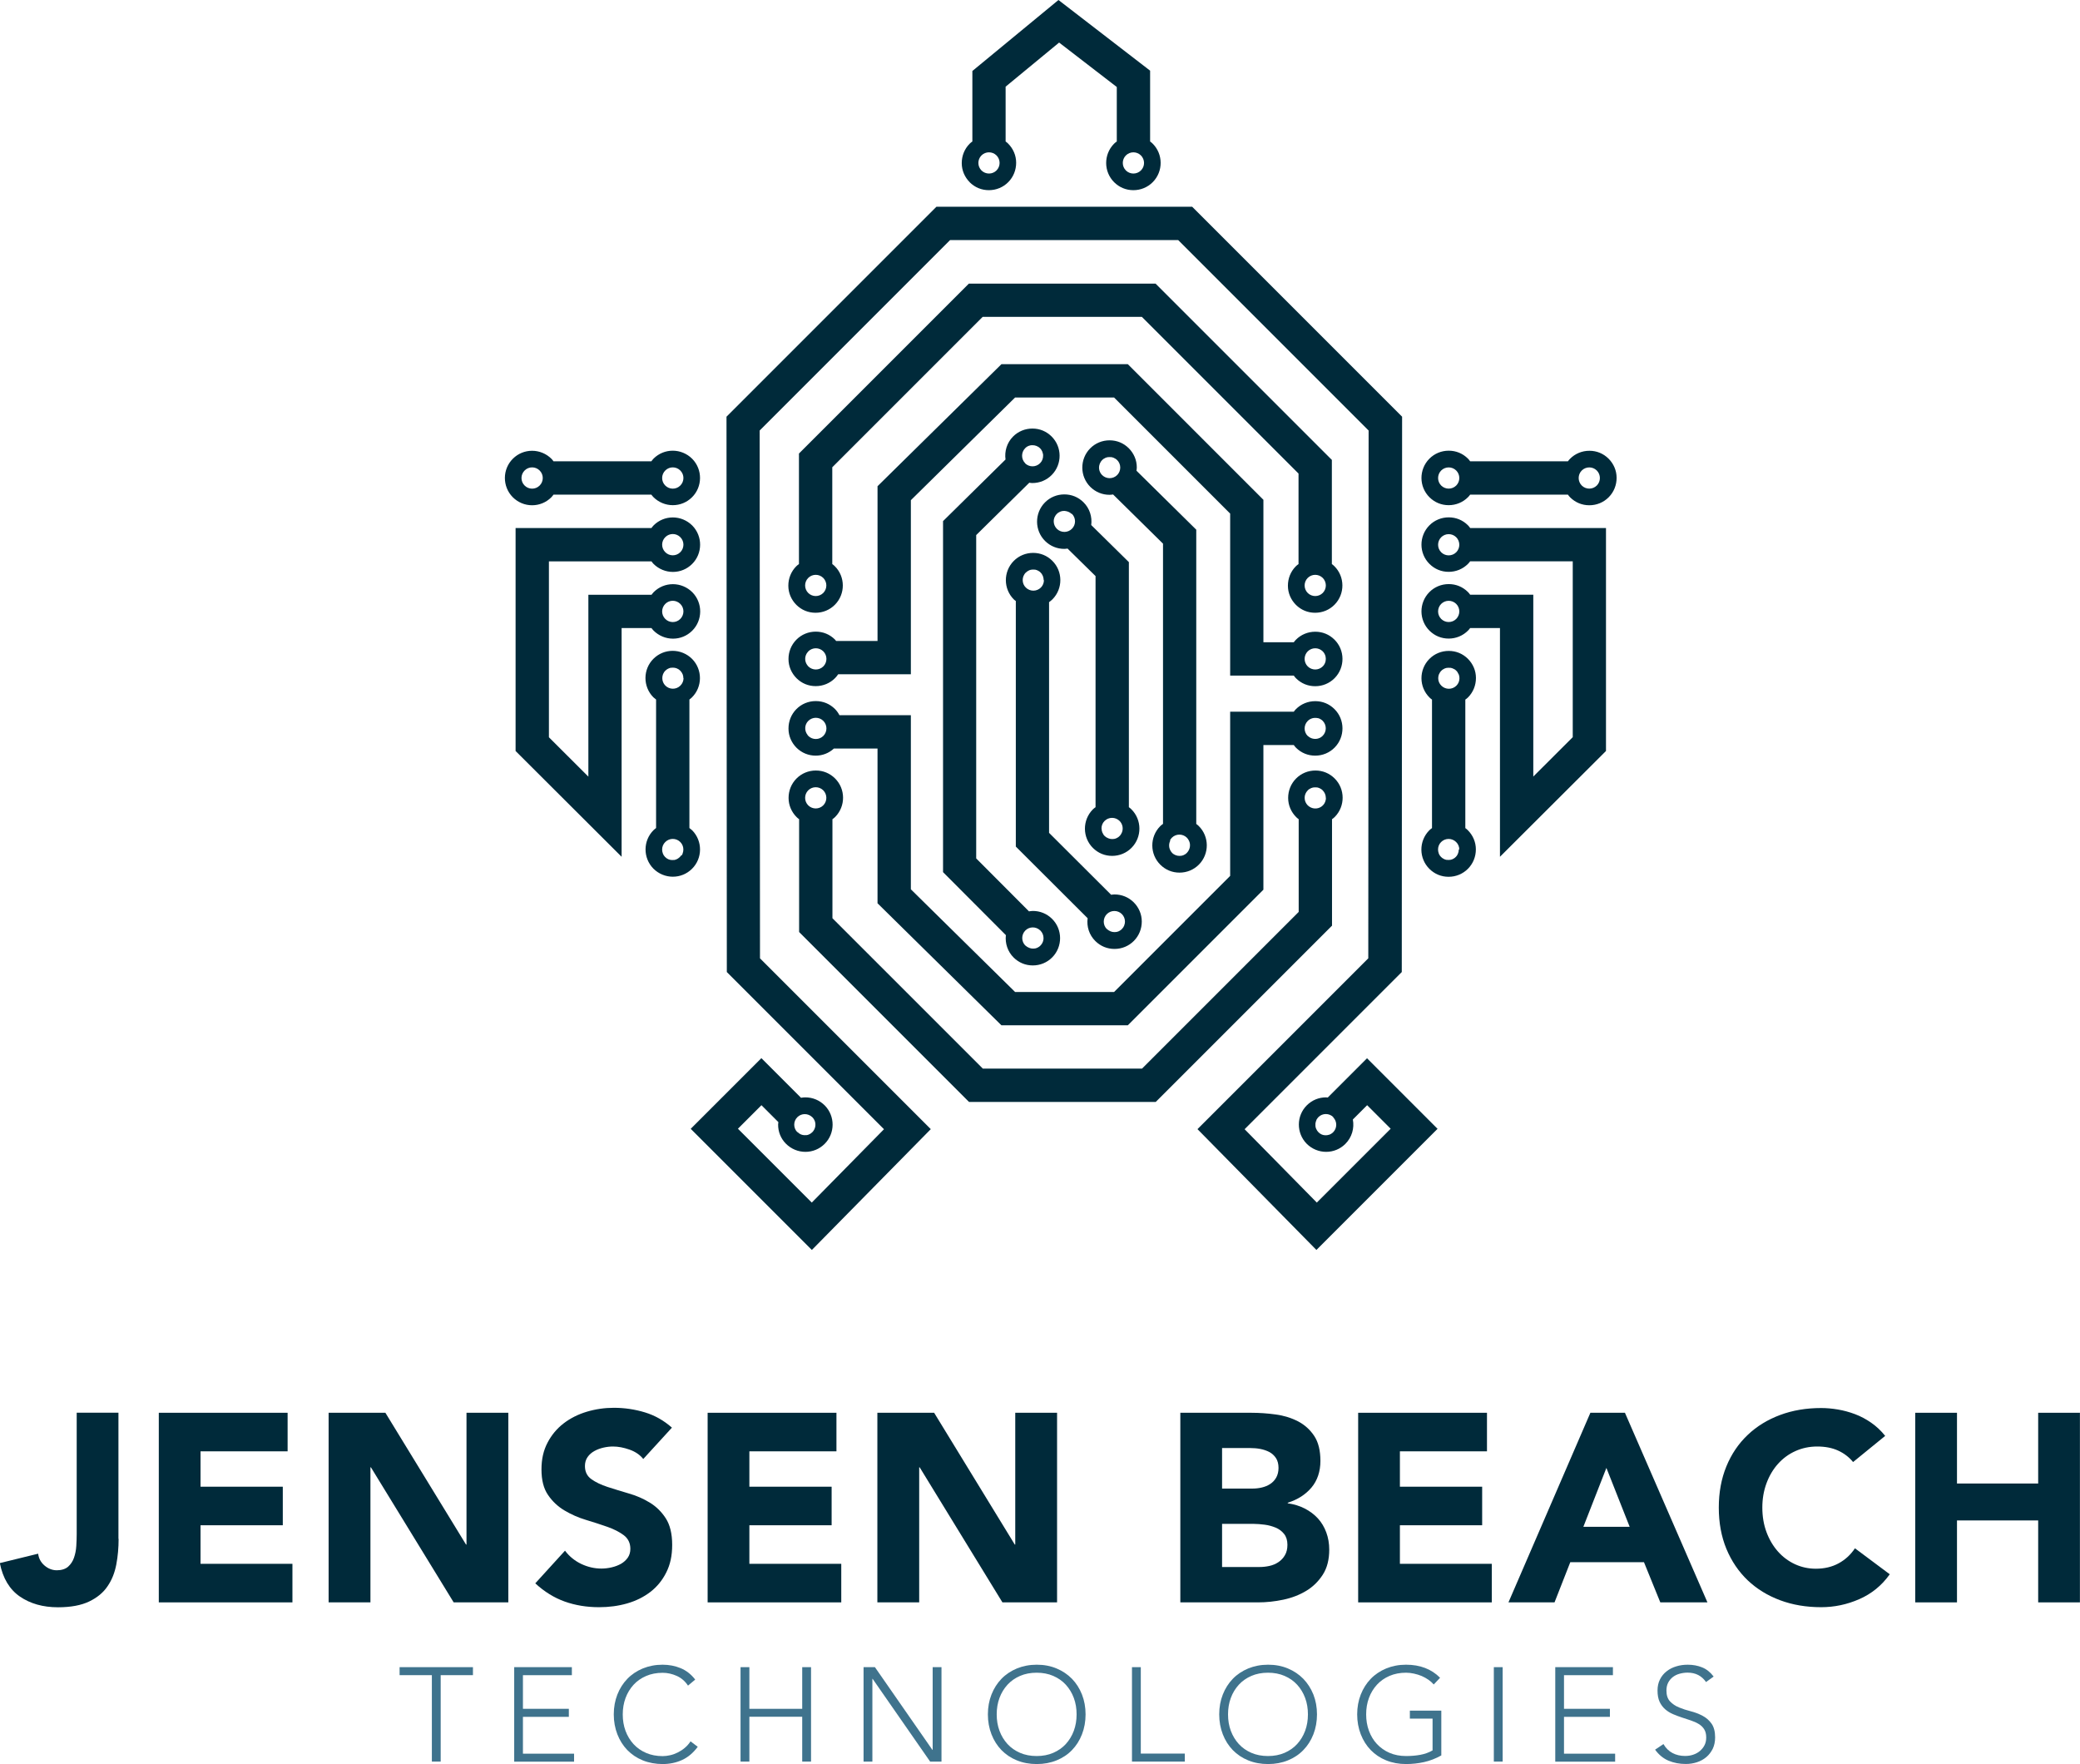 <?xml version="1.0" encoding="UTF-8"?>
<svg xmlns="http://www.w3.org/2000/svg" id="Layer_1" viewBox="0 0 254.64 215.94">
  <defs>
    <style>.cls-1{fill:#3f738d;}.cls-2{fill:#002a3a;}</style>
  </defs>
  <path class="cls-2" d="M96.53,80.68c0-.89.33-1.73.96-2.37.63-.64,1.48-.99,2.38-.99s1.71.34,2.34.96c.06.06.1.12.15.18h5.07v-18.94l15.17-14.94h15.47l16.6,16.6v17.44h3.72c.08-.1.15-.21.25-.3.63-.64,1.48-.99,2.38-.99s1.71.34,2.34.96c1.31,1.29,1.32,3.41.03,4.72-.63.64-1.48.99-2.38.99s-1.71-.34-2.34-.96c-.11-.1-.19-.22-.28-.34h-7.79v-19.83l-14.21-14.21h-12.12l-12.76,12.57v21.31h-8.9c-.11.16-.23.32-.37.46-.63.64-1.48.99-2.38.99s-1.71-.34-2.34-.96c-.63-.63-.99-1.46-.99-2.35ZM160.1,81.58c.51.5,1.33.5,1.84-.01.18-.18.29-.4.34-.63h0c.04-.19.04-.38,0-.57h0c-.05-.23-.17-.46-.35-.64-.51-.5-1.33-.5-1.84.01-.5.51-.5,1.33.01,1.84ZM98.86,79.85c-.38.47-.38,1.14,0,1.61h0s.06.08.1.12c.51.5,1.33.5,1.84-.01.5-.51.5-1.33-.01-1.84-.51-.5-1.33-.5-1.84.01-.03.03-.06.07-.08.11h0s0,0,0,0ZM142.38,100.86v-34.31l-6.11-6.02c-.15.02-.29.04-.44.04-.88,0-1.71-.34-2.34-.96-1.31-1.29-1.32-3.41-.03-4.72.63-.64,1.48-.99,2.38-.99s1.71.34,2.34.96c.63.63.99,1.46.99,2.35,0,.14-.02.28-.04.41l7.32,7.22v36.02c.1.08.21.15.3.25,1.31,1.29,1.32,3.41.03,4.72-.63.64-1.48.99-2.38.99s-1.71-.34-2.34-.96c-1.31-1.29-1.32-3.41-.03-4.72.1-.11.22-.19.34-.28ZM136.75,56.31c-.06-.06-.13-.12-.2-.16-.02-.02-.05-.03-.08-.04-.05-.03-.1-.06-.15-.08-.03-.01-.06-.02-.1-.03-.05-.01-.09-.03-.14-.04-.03,0-.07,0-.11,0-.05,0-.09-.01-.14-.01,0,0,0,0,0,0-.05,0-.09,0-.14.01-.04,0-.07,0-.11.01-.05,0-.09.03-.14.04-.03.01-.07.02-.1.03-.05.02-.1.05-.14.08-.03.02-.06.03-.08.04-.07.05-.14.1-.2.17-.06.06-.12.13-.16.2-.09.14-.16.3-.19.47-.08.41.05.85.36,1.16.51.5,1.33.5,1.84-.01.5-.51.5-1.33-.01-1.84ZM143.27,102.9c-.12.24-.17.51-.13.77,0,0,0,.01,0,.02.02.12.06.24.11.35,0,.02.02.04.03.06.06.11.13.22.22.31.06.06.13.12.2.16.03.02.05.03.08.04.05.03.09.05.14.07.03.01.07.02.1.03.05.01.09.03.14.04.04,0,.07,0,.11.01.04,0,.09.01.13.01,0,0,0,0,0,0,.05,0,.1,0,.15-.01.03,0,.07,0,.1-.01.05,0,.1-.03.15-.04.03-.01.06-.02.09-.03.05-.02.1-.05.15-.08.02-.01.05-.02.07-.04.07-.05.14-.1.2-.17.09-.09.16-.2.22-.31.01-.02.02-.04.03-.06.05-.11.09-.23.11-.35,0,0,0-.01,0-.02.04-.26,0-.53-.13-.77,0,0,0,0,0,0h0c-.06-.12-.14-.24-.24-.34-.51-.5-1.33-.5-1.84.01-.1.1-.17.21-.23.32h0s0,0,0,0ZM133.15,112.4l-8.79-8.77v-30.06c-.08-.06-.16-.11-.23-.18-1.31-1.29-1.32-3.41-.03-4.72.63-.64,1.48-.99,2.38-.99s1.71.34,2.34.96c1.31,1.29,1.32,3.41.03,4.72-.13.13-.27.24-.42.35v4.81s0,23.43,0,23.43l7.6,7.58c.14-.02.28-.04.42-.04.88,0,1.71.34,2.34.96.63.63.99,1.46.99,2.35,0,.89-.33,1.73-.96,2.37-.63.64-1.48.99-2.38.99s-1.71-.34-2.34-.96c-.77-.76-1.08-1.79-.95-2.79ZM135.53,113.73h0s0,0,0,0c.06.06.13.12.2.16.03.02.05.03.08.04.05.03.1.06.15.08.03.01.07.02.1.03.05.01.09.03.14.04.04,0,.07,0,.11.01.04,0,.09.01.13.01,0,0,0,0,0,0,.05,0,.1,0,.15-.01.03,0,.07,0,.1-.01.05,0,.1-.03.15-.04.03-.01.06-.02.09-.03.06-.02.11-.05.16-.09.02-.01.04-.02.07-.04.07-.05.14-.1.2-.17.02-.02.03-.03.04-.05.04-.05.09-.1.12-.15.02-.03.04-.07.05-.1.02-.04.05-.08.06-.12.02-.06.04-.12.05-.19,0-.02.01-.04.02-.05.01-.08.02-.15.02-.23,0,0,0-.01,0-.02,0-.33-.13-.66-.38-.91,0,0,0,0,0,0h0s0,0,0,0c-.51-.5-1.33-.5-1.84.01-.5.51-.5,1.33,0,1.83ZM127.77,71.02c0-.16-.03-.32-.09-.48,0,0,0-.01,0-.02-.03-.07-.07-.14-.11-.2,0,0,0-.02-.01-.03-.04-.07-.1-.13-.16-.19,0,0,0-.01-.01-.02-.06-.06-.13-.12-.2-.16-.02-.01-.05-.02-.07-.04-.05-.03-.1-.06-.16-.08-.03-.01-.06-.02-.09-.03-.05-.02-.1-.03-.15-.04-.03,0-.07,0-.1,0-.05,0-.09-.01-.14-.01,0,0,0,0,0,0-.05,0-.1,0-.14.01-.03,0-.07,0-.1.01-.05,0-.1.03-.15.04-.03.01-.06.02-.09.03-.05.02-.1.05-.14.08-.03.02-.06.03-.08.04-.06.04-.12.09-.18.15,0,0-.02.01-.03.02-.06.06-.12.13-.16.2-.04.06-.07.12-.1.19,0,.01-.01.02-.02.04-.06.15-.09.32-.09.48,0,0,0,0,0,0h0c0,.34.13.67.39.92.51.5,1.33.5,1.84-.01.25-.25.37-.58.37-.91h0ZM65.15,61.85c-.9,0-1.74-.35-2.38-.99-1.29-1.31-1.28-3.43.03-4.72.63-.62,1.46-.96,2.34-.96s1.74.35,2.38.99c.09.09.17.2.24.3h11.98c.09-.11.17-.23.28-.34.63-.62,1.46-.96,2.34-.96s1.74.35,2.38.99c1.29,1.31,1.28,3.43-.03,4.72-.63.62-1.46.96-2.34.96s-1.74-.35-2.38-.99c-.09-.09-.17-.2-.25-.3h-11.98c-.09.12-.17.23-.28.34-.63.62-1.46.96-2.34.96ZM81.44,59.43c.5.51,1.33.52,1.84.01.51-.5.52-1.33.01-1.84-.5-.51-1.33-.52-1.84-.01-.51.5-.52,1.33-.01,1.84ZM66.06,59.44c.51-.5.52-1.33.01-1.84-.5-.51-1.33-.52-1.84-.01-.51.5-.52,1.33-.01,1.84.5.51,1.33.52,1.84.01ZM123.17,114.5l-7.72-7.74v-42.97l7.65-7.54c-.14-.99.16-2.04.91-2.8.63-.64,1.48-.99,2.38-.99s1.71.34,2.34.96c1.31,1.29,1.32,3.41.03,4.72-.63.64-1.48.99-2.38.99-.12,0-.24-.02-.37-.04l-6.5,6.41v39.58l6.46,6.48c.16-.02.32-.05.48-.05.88,0,1.71.34,2.34.96,1.31,1.29,1.32,3.41.03,4.72-.63.64-1.48.99-2.38.99s-1.71-.34-2.34-.96c-.75-.74-1.06-1.75-.96-2.72ZM125.56,115.76s.02.01.03.02c.06.05.11.1.18.14.03.02.06.03.09.04.05.03.09.05.14.07.03.01.07.02.1.03.04.01.09.03.14.04.04,0,.07,0,.11.01.04,0,.09.01.13.01,0,0,0,0,0,0,.05,0,.1,0,.14-.01.03,0,.07,0,.1-.01.05,0,.1-.03.15-.04.03-.01.06-.02.09-.03.05-.02.1-.05.15-.08.02-.01.05-.02.07-.04.07-.05.14-.1.2-.17.19-.19.31-.43.35-.67.02-.08.02-.17.02-.25,0-.33-.13-.66-.39-.92-.01-.01-.02-.02-.04-.03h0c-.51-.47-1.31-.46-1.8.04-.5.51-.5,1.33.01,1.84ZM125.49,56.71c.51.5,1.33.5,1.84-.01.26-.26.38-.6.37-.94,0,0,0-.01,0-.02,0-.07,0-.15-.03-.22,0-.02-.01-.05-.02-.07-.02-.06-.03-.11-.05-.17-.02-.04-.04-.08-.06-.11-.02-.04-.03-.07-.06-.11-.05-.07-.1-.14-.17-.2-.06-.06-.13-.12-.2-.16-.03-.02-.05-.03-.08-.04-.05-.03-.09-.05-.14-.07-.03-.01-.07-.02-.1-.03-.05-.01-.09-.03-.14-.04-.04,0-.07,0-.11-.01-.04,0-.09-.01-.13-.01,0,0,0,0,0,0-.03,0-.06,0-.09,0-.05,0-.1,0-.14.01-.06.01-.13.03-.19.05-.01,0-.02,0-.03.01-.17.06-.33.16-.46.3-.5.51-.5,1.33.01,1.84ZM163.05,56.28v12.77c.1.08.21.15.3.25,1.31,1.29,1.32,3.41.03,4.72-.63.64-1.48.99-2.38.99s-1.71-.34-2.34-.96c-.63-.63-.99-1.46-.99-2.35s.33-1.73.96-2.37c.1-.11.22-.19.34-.28v-11.08l-19.18-19.18h-19.49l-18.41,18.41v11.85c.1.08.21.15.3.25,1.31,1.29,1.32,3.41.03,4.72-.63.64-1.48.99-2.38.99s-1.71-.34-2.34-.96c-.63-.63-.99-1.46-.99-2.35s.33-1.73.96-2.37c.1-.11.22-.19.34-.28v-13.53l20.8-20.8h22.86l21.56,21.56ZM100.78,70.74c-.51-.5-1.33-.5-1.84.01-.5.51-.5,1.33.01,1.84.51.5,1.33.5,1.84-.01.5-.51.5-1.33-.01-1.84ZM161.93,70.74c-.51-.5-1.33-.5-1.84.01-.5.51-.5,1.33.01,1.84.51.5,1.33.5,1.84-.01.5-.51.5-1.33-.01-1.84ZM118.73,22.32c-.63-.63-.99-1.46-.99-2.35s.33-1.73.96-2.37c.1-.11.22-.19.34-.28v-8.63l10.54-8.69,11.22,8.65v8.67c.1.08.21.15.3.25,1.31,1.29,1.32,3.41.03,4.72-.63.64-1.48.99-2.38.99s-1.71-.34-2.34-.96c-1.31-1.29-1.32-3.41-.03-4.72.1-.11.22-.19.34-.28v-6.67l-7.06-5.44-6.55,5.4v6.71c.1.08.21.15.3.25.63.63.99,1.46.99,2.35s-.33,1.73-.96,2.37c-.63.64-1.48.99-2.38.99s-1.71-.34-2.34-.96ZM137.84,20.87c.51.5,1.33.5,1.84-.01s.5-1.33-.01-1.84c-.51-.5-1.33-.5-1.84.01-.5.51-.5,1.33.01,1.84ZM120.16,20.87c.51.5,1.33.5,1.84-.01.5-.51.5-1.33-.01-1.84-.51-.5-1.33-.5-1.84.01-.5.51-.5,1.33.01,1.84ZM79.75,76.88h-3.65v28l-12.98-12.95v-27.29h16.63c.09-.12.17-.23.28-.34.63-.62,1.46-.96,2.34-.96s1.74.35,2.38.99c1.29,1.31,1.28,3.43-.03,4.72-.63.62-1.46.96-2.34.96s-1.74-.35-2.38-.99c-.09-.09-.17-.2-.24-.3h-12.56v21.53l4.83,4.82v-22.26h7.73c.09-.11.17-.23.28-.34.63-.62,1.46-.96,2.34-.96s1.74.35,2.38.99c1.29,1.31,1.28,3.43-.03,4.72-.63.62-1.46.96-2.34.96s-1.74-.35-2.38-.99c-.09-.09-.17-.2-.25-.3ZM81.44,75.76c.5.51,1.33.52,1.84.01s.52-1.33.01-1.84-1.33-.52-1.84-.01-.52,1.33-.01,1.84ZM81.44,67.59c.5.51,1.33.52,1.84.01.51-.5.52-1.33.01-1.84-.5-.51-1.33-.52-1.84-.01-.51.5-.52,1.33-.01,1.84ZM84.71,106.36c-.63.62-1.46.96-2.34.96s-1.74-.35-2.38-.99c-1.29-1.31-1.28-3.43.03-4.72.09-.09.2-.17.3-.25v-15.73c-.12-.09-.23-.18-.34-.28-1.29-1.31-1.28-3.43.03-4.72.63-.62,1.46-.96,2.34-.96s1.74.35,2.38.99c1.29,1.31,1.28,3.43-.03,4.72-.09.09-.2.17-.3.25v15.73c.12.09.23.18.34.28,1.29,1.31,1.28,3.43-.03,4.72ZM83.45,104.71s.01-.02.02-.03c.04-.06.08-.13.1-.19,0,0,0-.01,0-.02.06-.15.09-.31.09-.48h0c0-.33-.12-.66-.37-.91-.5-.51-1.33-.52-1.84-.01-.26.25-.39.59-.39.92h0s0,0,0,0c0,.16.03.33.09.48,0,0,0,.02.01.03.03.07.06.14.1.2.05.07.1.14.16.2.06.06.13.12.2.17.02.02.05.03.07.04.05.03.1.06.15.08.03.01.06.02.09.03.05.02.1.03.15.04.03,0,.07,0,.1.01.05,0,.1.01.14.01,0,0,0,0,0,0,.05,0,.09,0,.14-.01.03,0,.07,0,.1,0,.05,0,.1-.03.14-.04.03,0,.06-.02.1-.03.05-.02.1-.05.15-.08.02-.01.05-.02.07-.04.07-.05.14-.1.2-.16.06-.06.12-.13.17-.2ZM83.66,83.01h0s0,0,0,0c0-.16-.03-.33-.09-.48,0-.01-.01-.02-.02-.03-.03-.06-.06-.13-.1-.19-.05-.07-.1-.14-.16-.2-.06-.06-.13-.12-.2-.17-.03-.02-.05-.03-.08-.04-.05-.03-.1-.06-.15-.08-.03-.01-.07-.02-.1-.03-.05-.01-.09-.03-.14-.04-.04,0-.07,0-.11-.01-.05,0-.09-.01-.14-.01,0,0,0,0,0,0-.05,0-.09,0-.14.01-.03,0-.07,0-.1,0-.05,0-.1.03-.15.04-.03,0-.06.01-.09.03-.05.02-.1.05-.16.08-.02.01-.05.02-.07.04-.07.05-.14.1-.2.16-.06.06-.12.13-.17.2,0,0,0,.02-.01.03-.04.07-.08.13-.11.2,0,0,0,0,0,.01-.06.15-.09.32-.09.48h0c0,.33.12.66.37.91.5.51,1.33.52,1.84.01.26-.25.39-.59.39-.92ZM163.05,113.33l-21.56,21.56h-22.86l-20.8-20.8v-13.81c-.1-.08-.21-.15-.3-.25-.63-.63-.99-1.46-.99-2.35s.33-1.73.96-2.37c.63-.64,1.48-.99,2.38-.99s1.71.34,2.34.96c1.31,1.29,1.32,3.41.03,4.72-.1.11-.22.19-.34.28v12.12l18.41,18.41h19.49l19.18-19.18v-11.35c-.1-.08-.21-.15-.3-.25-.63-.63-.99-1.46-.99-2.35s.33-1.73.96-2.37c.63-.64,1.48-.99,2.38-.99s1.71.34,2.34.96c1.31,1.29,1.32,3.41.03,4.72-.1.11-.22.19-.34.28v13.04ZM100.78,96.74c-.51-.5-1.33-.5-1.84.01-.5.51-.5,1.33.01,1.84.51.5,1.33.5,1.84-.01.5-.51.5-1.33-.01-1.84ZM162.31,97.66c0-.33-.13-.66-.39-.92-.06-.06-.13-.12-.2-.16-.02-.01-.05-.02-.07-.04-.05-.03-.1-.06-.16-.08-.03-.01-.06-.02-.09-.03-.05-.02-.1-.03-.15-.04-.03,0-.07,0-.1,0-.05,0-.09-.01-.14-.01,0,0,0,0,0,0-.05,0-.09,0-.14.01-.04,0-.07,0-.11.01-.05,0-.09.03-.14.04-.03.01-.07.02-.1.03-.05.02-.1.05-.15.08-.03.01-.05.03-.08.04-.07.05-.14.1-.2.17-.25.26-.38.59-.37.92,0,.33.13.66.39.92,0,0,.02.01.03.02.05.04.1.08.15.12h0c.51.35,1.21.3,1.66-.15.13-.13.22-.27.28-.43.03-.08.05-.16.07-.24s.02-.17.02-.25ZM133.59,64.27l4.61,4.54v30c.1.08.21.15.3.25,1.31,1.29,1.32,3.41.03,4.72-.63.64-1.48.99-2.38.99s-1.71-.34-2.34-.96c-1.31-1.29-1.32-3.41-.03-4.72.1-.11.22-.19.34-.28v-28.29l-3.43-3.37c-.13.02-.26.04-.4.04-.88,0-1.71-.34-2.34-.96-1.31-1.29-1.32-3.41-.03-4.72.63-.64,1.48-.99,2.38-.99s1.71.34,2.34.96c.77.76,1.08,1.8.95,2.8ZM131.2,62.92s-.02-.01-.02-.02h0s0,0,0,0c-.2-.19-.46-.3-.72-.34-.06,0-.11-.02-.17-.02,0,0,0,0,0,0-.05,0-.09,0-.14.01-.04,0-.07,0-.11.01-.05,0-.09.03-.14.04-.03.01-.07.02-.1.03-.05.02-.1.05-.15.08-.03.01-.05.03-.08.04-.07.05-.14.1-.2.17-.06.06-.12.13-.16.2-.02.03-.04.07-.06.11-.02.04-.04.07-.06.11-.02.06-.04.11-.05.17,0,.02-.01.04-.02.06-.01.07-.02.15-.02.22,0,0,0,.01,0,.02,0,.33.12.65.37.91,0,0,0,0,0,0h0s.01.02.02.02c.51.5,1.33.5,1.84-.01s.5-1.33-.01-1.84ZM134.86,101.43c0,.17.03.33.1.49,0,0,0,0,0,0,.03.07.07.14.11.2,0,0,0,.02.01.03.05.07.1.14.17.2,0,0,.02.01.03.02.06.05.11.1.18.14.03.02.06.03.09.04.05.03.09.05.14.07.03.01.07.02.1.03.04.01.09.03.14.04.04,0,.07,0,.11.01.04,0,.09.01.13.01,0,0,0,0,0,0,.05,0,.1,0,.14-.01.03,0,.07,0,.1-.01.05,0,.1-.03.15-.04.03-.01.06-.02.09-.03.05-.02.1-.05.15-.08.02-.01.05-.02.07-.04.07-.05.14-.1.2-.17.06-.06.12-.13.16-.2.04-.06.07-.12.1-.19,0-.01.01-.02.02-.04.19-.47.09-1.03-.29-1.41-.51-.5-1.33-.5-1.84.01-.25.25-.37.58-.37.91h0ZM197.91,58.49c0,.89-.33,1.73-.96,2.37-.63.64-1.48.99-2.38.99s-1.71-.34-2.34-.96c-.11-.1-.19-.22-.28-.34h-11.97c-.08.1-.15.21-.25.3-.63.64-1.48.99-2.38.99s-1.71-.34-2.34-.96c-1.31-1.29-1.32-3.41-.03-4.72.63-.64,1.48-.99,2.38-.99s1.71.34,2.34.96c.11.1.19.22.28.34h11.97c.08-.1.15-.21.25-.3.63-.64,1.48-.99,2.38-.99s1.71.34,2.34.96c.63.63.99,1.46.99,2.35ZM178.27,57.59c-.51-.5-1.33-.5-1.84.01-.5.51-.5,1.33.01,1.84.51.5,1.33.5,1.84-.01.5-.51.5-1.33-.01-1.84ZM195.48,57.59c-.51-.5-1.33-.5-1.84.01-.5.51-.5,1.33.01,1.84.51.5,1.33.5,1.84-.01.5-.51.5-1.33-.01-1.84ZM179.98,64.64h16.63v27.29l-12.98,12.95v-28h-3.65c-.08.1-.15.21-.25.3-.63.64-1.48.99-2.38.99s-1.71-.34-2.34-.96c-1.31-1.29-1.32-3.41-.03-4.72.63-.64,1.48-.99,2.38-.99s1.71.34,2.34.96c.11.1.19.22.28.34h7.73v22.26l4.83-4.82v-21.53h-12.56c-.08.1-.15.21-.25.3-.63.64-1.48.99-2.38.99s-1.71-.34-2.34-.96c-1.31-1.29-1.32-3.41-.03-4.72.63-.64,1.48-.99,2.38-.99s1.71.34,2.34.96c.11.1.19.22.28.34ZM178.27,65.76c-.51-.5-1.33-.5-1.84.01-.5.51-.5,1.33.01,1.84.51.5,1.33.5,1.84-.01.5-.51.5-1.33-.01-1.84ZM178.27,73.92c-.51-.5-1.33-.5-1.84.01-.5.51-.5,1.33.01,1.84.51.5,1.33.5,1.84-.01.5-.51.5-1.33-.01-1.84ZM96.53,89.18c0-.89.33-1.73.96-2.37.63-.64,1.48-.99,2.38-.99s1.71.34,2.34.96c.23.23.41.49.56.77h8.74v21.31l12.76,12.57h12.12l14.21-14.21v-20.1h7.79c.08-.1.15-.21.25-.3.63-.64,1.48-.99,2.38-.99s1.71.34,2.34.96c1.31,1.29,1.32,3.41.03,4.72-.63.64-1.48.99-2.38.99s-1.71-.34-2.34-.96c-.11-.1-.19-.22-.28-.34h-3.72v17.71l-16.6,16.6h-15.47l-15.17-14.94v-18.94h-5.34c-.61.56-1.39.87-2.23.87-.88,0-1.71-.34-2.34-.96-.63-.63-.99-1.46-.99-2.35ZM160.1,90.08c.34.33.81.44,1.24.33,0,0,0,0,0,0,.07-.02.13-.04.2-.07.02,0,.04-.02.06-.03.05-.02.09-.05.14-.08.07-.05.13-.1.19-.16.5-.51.5-1.33-.01-1.84-.06-.06-.12-.11-.19-.15-.04-.03-.08-.05-.12-.07-.02-.01-.05-.03-.07-.04-.06-.03-.12-.05-.18-.06,0,0-.02,0-.02,0-.07-.02-.14-.03-.21-.03,0,0,0,0,0,0h0c-.37-.03-.75.09-1.04.38-.5.51-.5,1.33.01,1.84ZM98.86,89.97h0s.06.08.1.12c.51.5,1.33.5,1.84-.01.5-.51.5-1.33-.01-1.84-.51-.5-1.33-.5-1.84.01-.47.47-.49,1.21-.08,1.72ZM167.34,129.53l8.65,8.65-14.83,14.83-14.56-14.79,20.91-20.91.04-64.61-23.31-23.31h-27.93l-23.31,23.31.04,64.61,20.91,20.91-14.56,14.79-14.83-14.83,8.65-8.65,4.85,4.85c.17-.03.35-.05.53-.05.9,0,1.74.35,2.38.99,1.29,1.31,1.28,3.43-.03,4.72-.63.62-1.46.96-2.34.96s-1.74-.35-2.38-.99c-.63-.63-.97-1.47-.96-2.37,0-.09.02-.19.03-.28l-2.07-2.07-2.88,2.88,9.04,9.04,8.84-8.98-19.24-19.24-.04-67.98,25.7-25.7h31.31l25.7,25.7-.04,67.98-19.24,19.24,8.84,8.98,9.04-9.04-2.88-2.88-1.75,1.75c.2,1.06-.11,2.19-.93,3-.63.62-1.46.96-2.34.96s-1.74-.35-2.38-.99c-1.29-1.31-1.28-3.43.03-4.72.63-.62,1.46-.96,2.34-.96.07,0,.14.02.21.02l4.82-4.82ZM163.24,136.76c-.5-.51-1.33-.52-1.84-.01-.05.05-.08.1-.12.15h0c-.05.06-.08.12-.12.19,0,0,0,.01,0,.02-.03.06-.05.12-.07.19,0,.01,0,.02-.01.04-.02.06-.03.12-.04.18,0,.02,0,.04,0,.06,0,.05,0,.11,0,.16,0,.03,0,.06,0,.08,0,.05.01.09.02.14,0,.04.02.07.03.11.01.04.02.08.04.11.02.05.04.09.07.13.02.03.03.05.04.08.05.07.1.13.16.2.06.06.13.12.2.17.02.02.05.03.07.04.05.03.1.06.15.08.03.01.06.02.09.03.05.02.1.03.15.04.03,0,.07,0,.1.01.05,0,.1.01.14.01,0,0,0,0,0,0,0,0,0,0,.01,0,.13,0,.25-.02.37-.06.01,0,.02,0,.03,0,.13-.04.25-.11.36-.19,0,0,0,0,0,0h0s.09-.07.13-.11c.51-.5.52-1.33.01-1.84ZM97.64,138.58c.06.06.13.12.2.17.02.02.05.03.07.04.05.03.1.06.15.08.03.01.06.02.09.03.05.02.1.03.15.04.03,0,.07,0,.1.01.05,0,.1.01.14.01,0,0,0,0,0,0,.05,0,.09,0,.14-.01.03,0,.07,0,.1,0,.05,0,.1-.03.15-.04.03,0,.06-.02.09-.03.05-.02.1-.05.15-.08.02-.01.05-.02.07-.04.07-.05.14-.1.2-.16.38-.38.48-.93.3-1.4-.06-.16-.16-.3-.28-.43,0,0-.02-.01-.03-.02-.51-.49-1.31-.49-1.81,0-.51.5-.52,1.33-.01,1.84ZM179.39,85.64v15.73c.1.08.21.15.3.25.63.63.99,1.46.99,2.35s-.33,1.73-.96,2.37c-.63.64-1.48.99-2.38.99s-1.71-.34-2.34-.96c-1.31-1.29-1.32-3.41-.03-4.72.1-.11.22-.19.34-.28v-15.73c-.1-.08-.21-.15-.3-.25-1.31-1.29-1.32-3.41-.03-4.72.63-.64,1.48-.99,2.38-.99s1.71.34,2.34.96c.63.63.99,1.46.99,2.35,0,.89-.33,1.73-.96,2.37-.1.11-.22.19-.34.28ZM178.65,103.99c0-.34-.13-.67-.39-.92-.51-.5-1.33-.5-1.84.01-.25.25-.37.58-.37.91h0c0,.16.03.32.09.48,0,0,0,.01,0,.02.03.07.06.13.1.19,0,.01.01.02.02.03.05.07.1.14.17.2.06.06.13.12.2.16.02.01.05.02.07.04.05.03.1.06.15.08.03.01.06.02.09.03.05.02.1.03.15.04.03,0,.07,0,.1,0,.05,0,.09.01.14.01,0,0,0,0,0,0,.05,0,.1,0,.14-.01.03,0,.07,0,.1-.01.05,0,.1-.03.15-.04.03-.01.06-.02.09-.03.05-.02.1-.05.15-.08.02-.01.05-.02.07-.04.07-.05.14-.1.2-.17.06-.06.12-.13.16-.2.04-.06.07-.13.1-.2,0,0,0-.02.01-.03.06-.15.09-.32.09-.48,0,0,0,0,0,0h0ZM178.56,82.53s0,0,0-.01c-.03-.07-.07-.14-.11-.2,0,0,0-.02-.01-.03-.05-.07-.1-.14-.17-.2-.06-.06-.13-.12-.2-.16-.02-.01-.04-.02-.07-.03-.05-.03-.1-.06-.16-.08-.03-.01-.06-.02-.09-.03-.05-.02-.1-.03-.15-.04-.03,0-.07,0-.11,0-.05,0-.09-.01-.14-.01,0,0,0,0,0,0-.05,0-.09,0-.14.01-.04,0-.07,0-.11.01-.05,0-.09.03-.14.04-.03.01-.07.02-.1.03-.05.02-.1.05-.14.08-.03.02-.06.03-.08.04-.07.05-.14.1-.2.17-.06.06-.12.13-.16.2-.04.06-.07.12-.1.19,0,.01-.01.02-.02.03-.06.15-.09.32-.09.48,0,0,0,0,0,0h0c0,.34.13.67.39.92.51.5,1.33.5,1.84-.01.25-.25.37-.58.37-.91h0c0-.16-.03-.33-.09-.48Z"></path>
  <path class="cls-1" d="M52.87,205.06h-3.95v-.98h8.98v.98h-3.95v10.58h-1.08v-10.58Z"></path>
  <path class="cls-1" d="M62.94,204.08h7.07v.98h-5.99v4.12h5.62v.98h-5.62v4.51h6.26v.98h-7.33v-11.56Z"></path>
  <path class="cls-1" d="M85.42,213.83c-.56.75-1.2,1.29-1.93,1.62-.73.33-1.52.49-2.37.49s-1.69-.15-2.43-.45-1.36-.72-1.89-1.26c-.52-.54-.93-1.18-1.22-1.93s-.44-1.56-.44-2.44.15-1.69.44-2.43c.29-.74.7-1.38,1.22-1.92.52-.54,1.15-.96,1.89-1.27.74-.3,1.54-.46,2.43-.46.78,0,1.52.14,2.2.42.68.28,1.28.74,1.79,1.4l-.88.74c-.36-.54-.82-.94-1.38-1.19-.56-.25-1.14-.38-1.72-.38-.75,0-1.43.13-2.03.39s-1.12.62-1.54,1.08-.75,1-.98,1.62c-.23.62-.34,1.29-.34,2.01s.11,1.39.34,2.01c.23.62.56,1.16.98,1.62s.94.82,1.54,1.08,1.28.39,2.03.39c.29,0,.6-.04.91-.11.32-.07.62-.18.92-.33.3-.15.59-.33.86-.56.27-.22.51-.49.72-.81l.88.67Z"></path>
  <path class="cls-1" d="M90.66,204.08h1.08v5.1h6.47v-5.1h1.08v11.56h-1.08v-5.49h-6.47v5.49h-1.08v-11.56Z"></path>
  <path class="cls-1" d="M105.72,204.08h1.39l7.04,10.13h.03v-10.13h1.08v11.56h-1.39l-7.04-10.13h-.03v10.13h-1.08v-11.56Z"></path>
  <path class="cls-1" d="M120.94,209.86c0-.88.15-1.69.44-2.43.29-.74.7-1.38,1.22-1.92.52-.54,1.15-.96,1.89-1.27.74-.3,1.54-.46,2.43-.46s1.69.15,2.43.46c.74.31,1.36.73,1.89,1.27.52.54.93,1.18,1.22,1.92.29.74.44,1.55.44,2.43s-.15,1.7-.44,2.44c-.29.75-.7,1.39-1.22,1.93-.52.54-1.15.96-1.89,1.26s-1.54.45-2.43.45-1.69-.15-2.43-.45-1.36-.72-1.89-1.26c-.52-.54-.93-1.18-1.22-1.93s-.44-1.56-.44-2.44ZM122.02,209.86c0,.72.11,1.39.34,2.01.23.62.56,1.16.98,1.62s.94.82,1.54,1.08,1.28.39,2.03.39,1.43-.13,2.03-.39,1.12-.62,1.54-1.08c.42-.46.75-1,.98-1.62.23-.62.34-1.29.34-2.01s-.11-1.39-.34-2.01c-.23-.62-.56-1.16-.98-1.62-.42-.46-.94-.82-1.54-1.08s-1.28-.39-2.03-.39-1.43.13-2.03.39-1.12.62-1.54,1.08-.75,1-.98,1.62c-.23.62-.34,1.29-.34,2.01Z"></path>
  <path class="cls-1" d="M138.58,204.08h1.08v10.58h5.39v.98h-6.47v-11.56Z"></path>
  <path class="cls-1" d="M149.26,209.86c0-.88.15-1.69.44-2.43.29-.74.7-1.38,1.22-1.92.52-.54,1.15-.96,1.89-1.27.74-.3,1.54-.46,2.43-.46s1.69.15,2.43.46c.74.31,1.36.73,1.89,1.27.52.54.93,1.18,1.23,1.92.29.74.44,1.55.44,2.43s-.15,1.7-.44,2.44-.7,1.39-1.23,1.93c-.52.54-1.15.96-1.89,1.26s-1.54.45-2.43.45-1.69-.15-2.43-.45c-.74-.3-1.36-.72-1.89-1.26-.52-.54-.93-1.18-1.22-1.93-.29-.75-.44-1.56-.44-2.44ZM150.34,209.86c0,.72.11,1.39.34,2.01.23.62.56,1.16.98,1.62s.94.82,1.54,1.08,1.28.39,2.03.39,1.43-.13,2.03-.39c.6-.26,1.12-.62,1.54-1.08s.75-1,.98-1.62c.23-.62.34-1.29.34-2.01s-.11-1.39-.34-2.01c-.23-.62-.56-1.16-.98-1.62s-.94-.82-1.54-1.08c-.6-.26-1.28-.39-2.03-.39s-1.43.13-2.03.39-1.12.62-1.54,1.08-.75,1-.98,1.62c-.23.62-.34,1.29-.34,2.01Z"></path>
  <path class="cls-1" d="M176.44,214.89c-.68.38-1.38.65-2.1.81-.72.16-1.46.24-2.21.24-.88,0-1.69-.15-2.43-.45s-1.36-.72-1.89-1.26c-.52-.54-.93-1.18-1.22-1.93s-.44-1.56-.44-2.44.15-1.69.44-2.43c.29-.74.7-1.38,1.22-1.92.52-.54,1.15-.96,1.89-1.27.74-.3,1.54-.46,2.43-.46,1.72,0,3.11.53,4.17,1.6l-.78.82c-.18-.21-.39-.4-.65-.58-.26-.18-.53-.33-.83-.46-.3-.12-.61-.22-.94-.29-.33-.07-.65-.11-.96-.11-.75,0-1.43.13-2.03.39-.6.26-1.12.62-1.54,1.08s-.75,1-.98,1.62c-.23.62-.34,1.29-.34,2.01s.11,1.39.34,2.01c.23.62.55,1.16.98,1.62s.94.82,1.54,1.08c.6.26,1.28.39,2.03.39.62,0,1.2-.05,1.75-.15.54-.1,1.04-.28,1.49-.54v-3.89h-2.78v-.98h3.85v5.49Z"></path>
  <path class="cls-1" d="M182.88,204.08h1.08v11.56h-1.08v-11.56Z"></path>
  <path class="cls-1" d="M190.39,204.08h7.07v.98h-5.99v4.12h5.62v.98h-5.62v4.51h6.26v.98h-7.33v-11.56Z"></path>
  <path class="cls-1" d="M203.65,213.5c.28.49.65.85,1.1,1.09.45.24.97.36,1.54.36.36,0,.7-.05,1.01-.16.32-.11.59-.26.82-.46.23-.2.42-.43.56-.71.14-.28.2-.59.2-.94,0-.4-.08-.73-.25-1s-.39-.48-.68-.65c-.28-.17-.6-.31-.96-.43-.35-.12-.72-.24-1.09-.36s-.74-.26-1.09-.41c-.35-.15-.67-.35-.96-.6-.28-.25-.51-.55-.68-.92s-.25-.83-.25-1.37c0-.51.1-.97.3-1.36.2-.4.47-.73.82-1,.34-.27.74-.47,1.18-.6.45-.14.91-.2,1.41-.2.63,0,1.22.11,1.76.33.54.22,1.01.6,1.4,1.12l-.93.67c-.27-.38-.59-.67-.96-.86s-.8-.29-1.3-.29c-.35,0-.68.05-1,.14-.32.09-.59.23-.82.41-.23.18-.42.41-.56.68-.14.27-.21.59-.21.96,0,.58.15,1.02.44,1.33.29.31.66.56,1.1.74.44.18.92.34,1.44.47s1,.32,1.44.55c.44.23.81.55,1.1.96.29.41.44.97.44,1.69,0,.52-.1.99-.29,1.39-.2.4-.46.74-.79,1.02-.33.28-.72.49-1.15.63-.44.14-.89.21-1.36.21-.76,0-1.46-.13-2.11-.4-.64-.27-1.19-.72-1.65-1.35l1.03-.69Z"></path>
  <path class="cls-2" d="M14.52,188.38c0,1.07-.09,2.11-.28,3.12-.19,1.01-.54,1.9-1.07,2.67-.52.78-1.27,1.4-2.25,1.87s-2.25.71-3.82.71c-1.84,0-3.39-.44-4.66-1.31-1.27-.87-2.09-2.24-2.46-4.1l4.69-1.15c.07.57.32,1.05.77,1.44.45.39.96.59,1.52.59s1.05-.15,1.38-.44c.33-.3.57-.66.72-1.1.15-.44.25-.91.28-1.43.03-.51.05-.99.05-1.43v-14.89h5.11v15.44Z"></path>
  <path class="cls-2" d="M19.44,172.94h15.77v4.72h-10.66v4.33h10.07v4.72h-10.07v4.72h11.25v4.72h-16.36v-23.21Z"></path>
  <path class="cls-2" d="M40.23,172.94h6.95l9.87,16.13h.06v-16.13h5.12v23.21h-6.69l-10.13-16.53h-.06v16.53h-5.12v-23.21Z"></path>
  <path class="cls-2" d="M78.76,178.61c-.41-.52-.98-.91-1.69-1.16-.71-.25-1.38-.38-2.02-.38-.37,0-.75.04-1.15.13-.39.09-.77.22-1.11.41-.35.19-.63.43-.85.74-.22.31-.33.68-.33,1.11,0,.7.26,1.23.79,1.61s1.19.69,1.98.95c.8.26,1.66.52,2.57.79.92.26,1.78.63,2.57,1.11.8.48,1.46,1.13,1.98,1.93s.79,1.89.79,3.25-.24,2.42-.72,3.38c-.48.96-1.13,1.76-1.95,2.39-.82.63-1.77,1.1-2.85,1.41-1.08.31-2.22.46-3.43.46-1.51,0-2.91-.23-4.2-.69s-2.49-1.2-3.61-2.23l3.64-4c.52.7,1.19,1.24,1.98,1.62.8.38,1.62.57,2.48.57.41,0,.84-.05,1.26-.15.43-.1.81-.25,1.15-.44.34-.2.61-.45.82-.75.21-.31.31-.67.31-1.08,0-.7-.27-1.25-.8-1.66-.54-.4-1.21-.75-2.02-1.03-.81-.28-1.68-.57-2.62-.85-.94-.28-1.81-.67-2.62-1.15-.81-.48-1.48-1.11-2.02-1.9-.54-.79-.8-1.82-.8-3.12s.25-2.34.74-3.28c.49-.94,1.15-1.73,1.97-2.36.82-.63,1.77-1.11,2.84-1.43s2.18-.48,3.31-.48c1.31,0,2.58.19,3.8.56,1.22.37,2.33,1,3.31,1.87l-3.51,3.84Z"></path>
  <path class="cls-2" d="M86.63,172.94h15.77v4.72h-10.66v4.33h10.07v4.72h-10.07v4.72h11.25v4.72h-16.36v-23.21Z"></path>
  <path class="cls-2" d="M107.41,172.94h6.95l9.87,16.13h.06v-16.13h5.12v23.21h-6.69l-10.13-16.53h-.06v16.53h-5.12v-23.21Z"></path>
  <path class="cls-2" d="M144.5,172.94h8.66c1.01,0,2.02.07,3.03.21,1.02.14,1.93.43,2.74.85.81.43,1.46,1.02,1.97,1.79.5.76.75,1.78.75,3.05s-.37,2.4-1.1,3.26c-.73.86-1.7,1.48-2.9,1.85v.07c.76.11,1.46.32,2.08.64.62.32,1.16.72,1.61,1.21.45.49.79,1.07,1.03,1.72s.36,1.36.36,2.1c0,1.22-.26,2.25-.79,3.07-.53.82-1.2,1.48-2.03,1.98-.83.5-1.76.86-2.8,1.08-1.04.22-2.07.33-3.1.33h-9.51v-23.21ZM149.61,182.22h3.7c.39,0,.78-.04,1.16-.13s.73-.23,1.03-.43c.31-.2.55-.46.74-.79.18-.33.28-.72.28-1.18s-.1-.88-.31-1.2c-.21-.32-.48-.56-.8-.74-.33-.17-.7-.3-1.11-.38-.42-.08-.82-.11-1.21-.11h-3.48v4.95ZM149.61,191.82h4.59c.39,0,.79-.04,1.2-.13s.77-.24,1.1-.46c.33-.22.6-.5.8-.85.21-.35.31-.78.31-1.28,0-.55-.14-.99-.41-1.33-.27-.34-.62-.6-1.03-.77-.42-.17-.86-.3-1.35-.36s-.93-.1-1.34-.1h-3.87v5.28Z"></path>
  <path class="cls-2" d="M166.27,172.94h15.77v4.72h-10.66v4.33h10.07v4.72h-10.07v4.72h11.25v4.72h-16.36v-23.21Z"></path>
  <path class="cls-2" d="M194.7,172.94h4.23l10.1,23.21h-5.77l-2-4.92h-9.02l-1.93,4.92h-5.64l10.03-23.21ZM196.66,179.69l-2.82,7.21h5.67l-2.85-7.21Z"></path>
  <path class="cls-2" d="M226.86,178.97c-.5-.61-1.12-1.08-1.85-1.41-.73-.33-1.58-.49-2.54-.49s-1.85.19-2.67.56-1.53.89-2.13,1.56c-.6.67-1.07,1.46-1.41,2.38-.34.92-.51,1.91-.51,2.98s.17,2.09.51,3,.8,1.69,1.39,2.36c.59.67,1.29,1.19,2.08,1.56.8.37,1.65.56,2.57.56,1.05,0,1.98-.22,2.79-.66.81-.44,1.47-1.05,2-1.84l4.26,3.18c-.98,1.38-2.23,2.39-3.74,3.05-1.51.66-3.06.98-4.66.98-1.81,0-3.49-.28-5.02-.85-1.53-.57-2.85-1.38-3.97-2.44-1.11-1.06-1.98-2.34-2.61-3.85-.62-1.51-.93-3.19-.93-5.05s.31-3.54.93-5.05c.62-1.51,1.49-2.79,2.61-3.85,1.11-1.06,2.44-1.87,3.97-2.44,1.53-.57,3.2-.85,5.02-.85.66,0,1.34.06,2.05.18.71.12,1.41.31,2.1.57.69.26,1.35.61,1.98,1.05s1.2.97,1.71,1.61l-3.94,3.21Z"></path>
  <path class="cls-2" d="M234.47,172.94h5.11v8.66h9.94v-8.66h5.11v23.21h-5.11v-10.03h-9.94v10.03h-5.11v-23.21Z"></path>
</svg>
